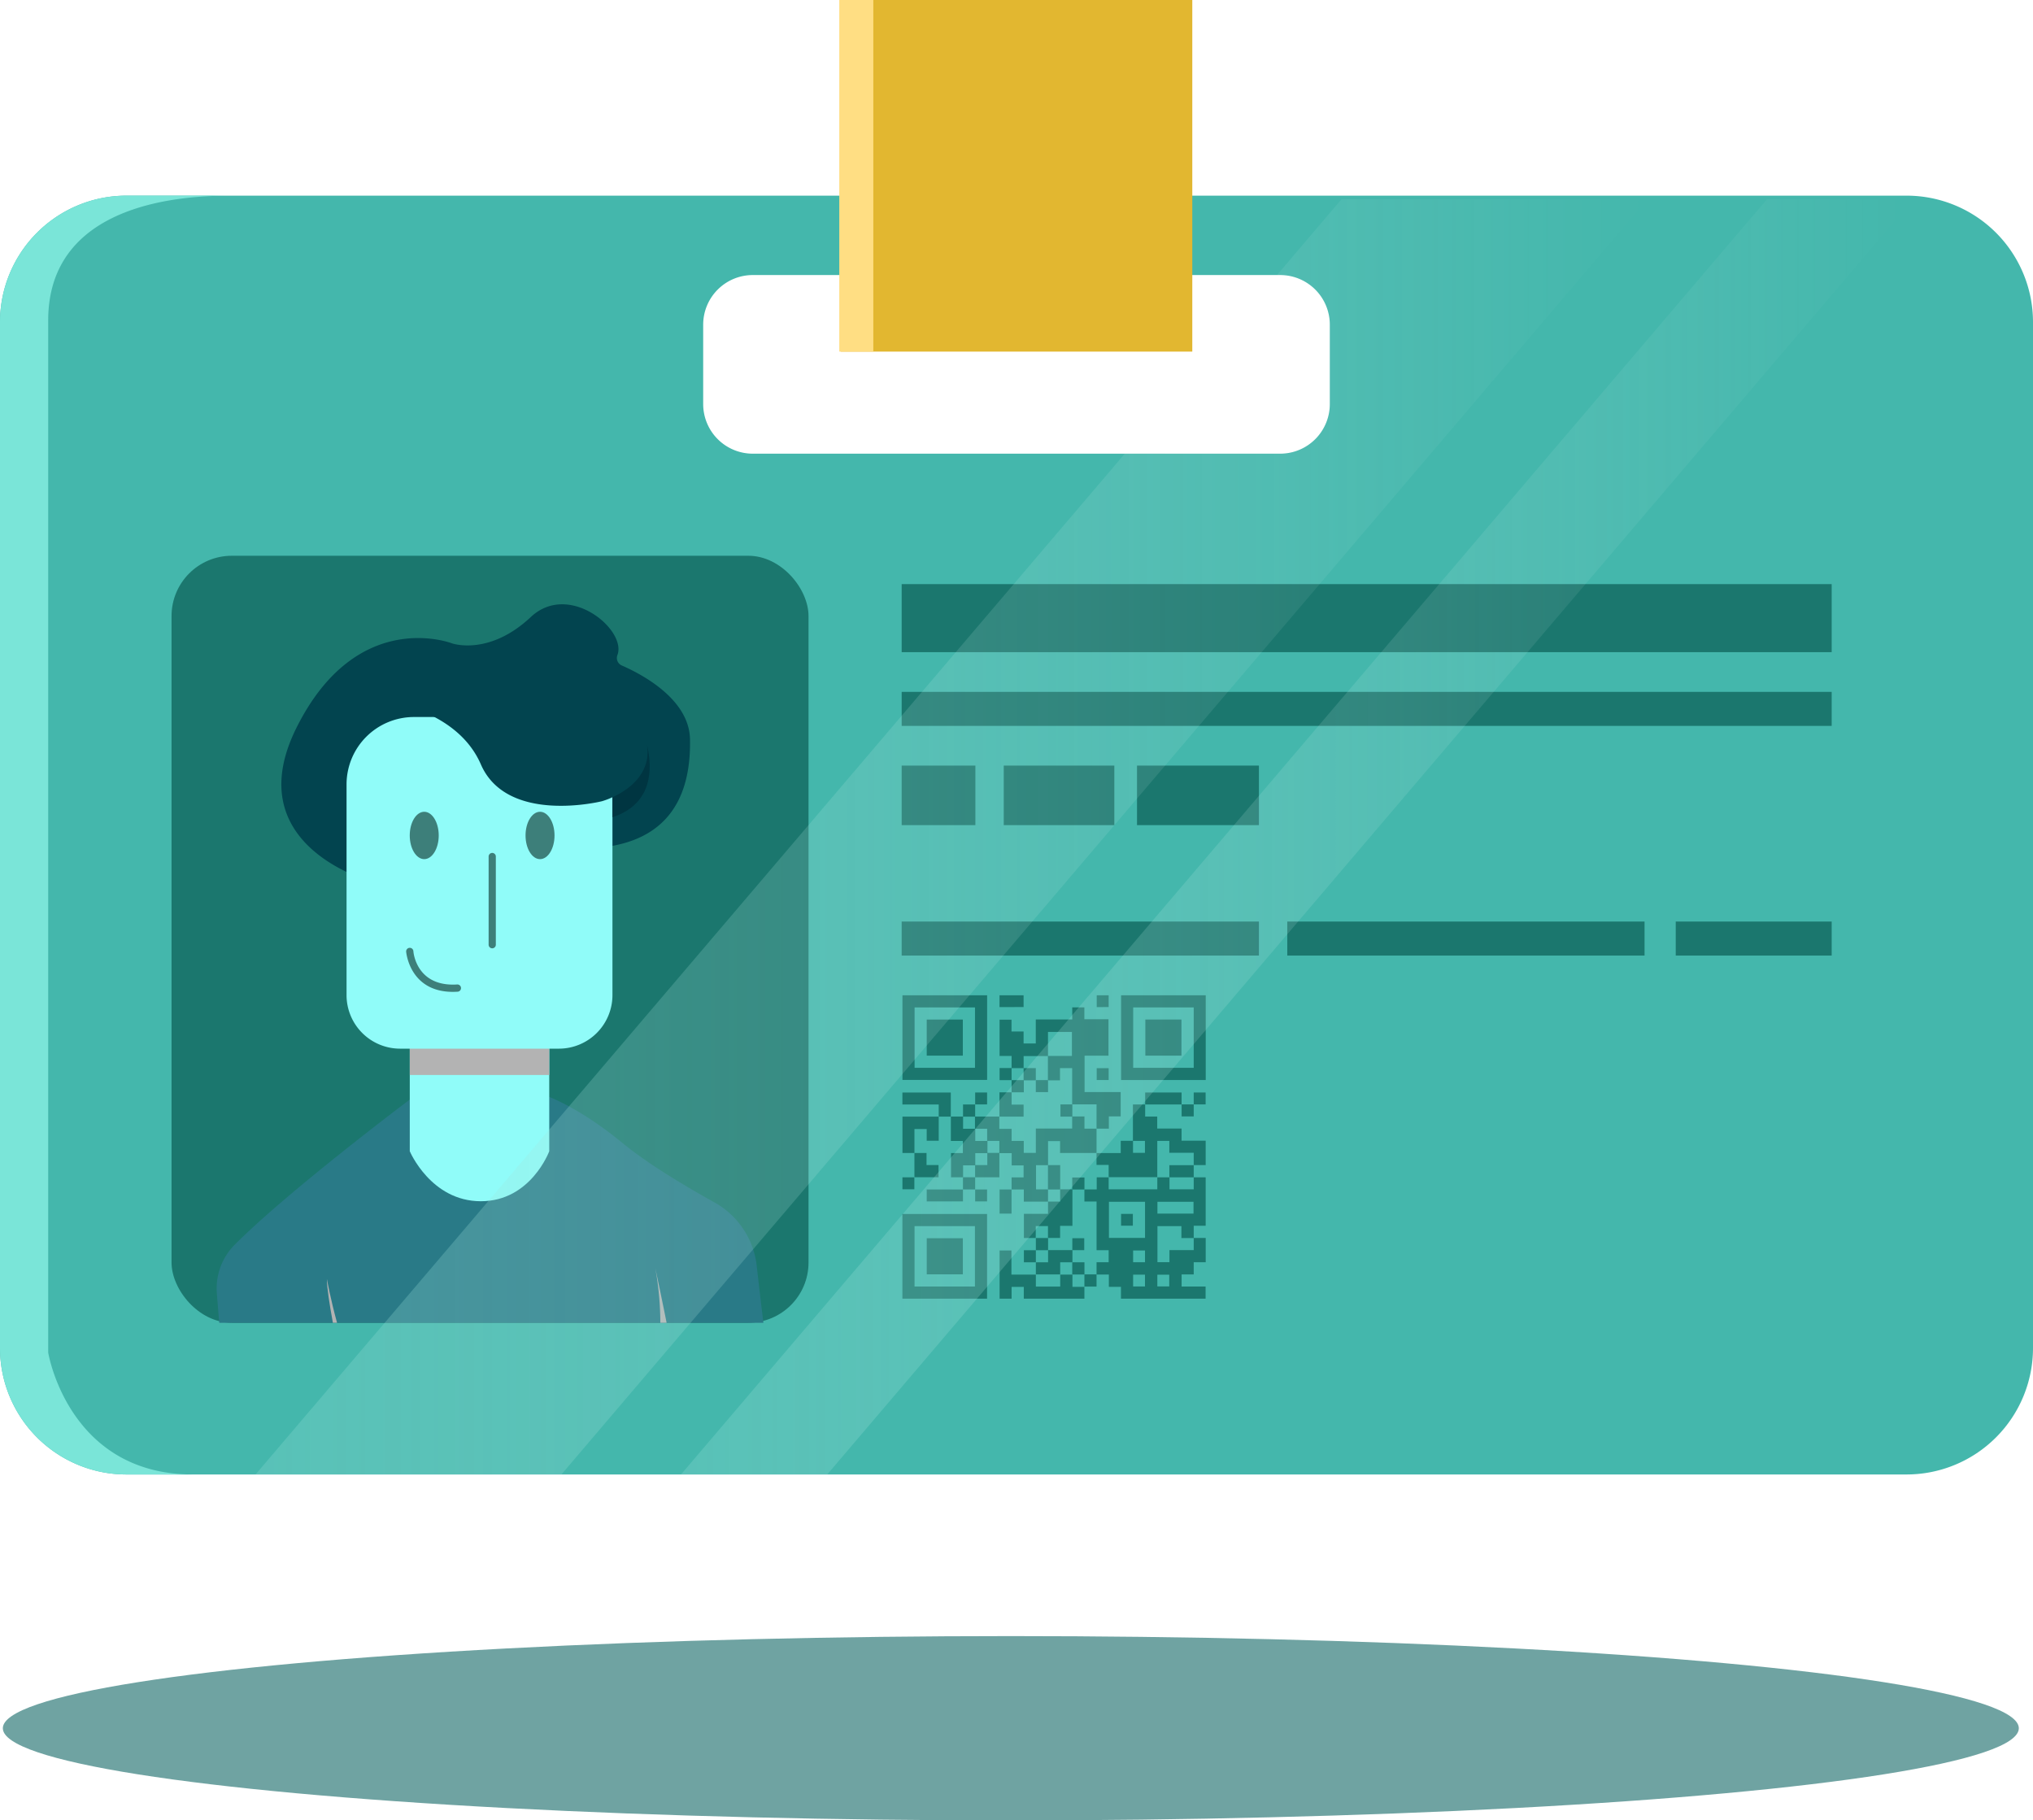 <svg xmlns="http://www.w3.org/2000/svg" xmlns:xlink="http://www.w3.org/1999/xlink" viewBox="0 0 717 642"><defs><style>.cls-1{isolation:isolate;}.cls-2{fill:#6fa3a2;}.cls-3{fill:#44b7ac;}.cls-4{fill:#e2b730;}.cls-5{fill:#1b776e;}.cls-6{fill:#297a87;}.cls-7{fill:#90fcf9;}.cls-8{fill:#b3b3b3;mix-blend-mode:multiply;}.cls-9{fill:#02444f;}.cls-10{fill:#3d7f7a;}.cls-11{fill:#003541;}.cls-12{fill:none;}.cls-13{fill:#ffde83;}.cls-14{fill:#7ae5d8;}.cls-15,.cls-16{opacity:0.3;mix-blend-mode:overlay;}.cls-15{fill:url(#Degradado_sin_nombre_21);}.cls-16{fill:url(#Degradado_sin_nombre_21-2);}</style><linearGradient id="Degradado_sin_nombre_21" x1="90.12" y1="295.13" x2="580.97" y2="295.13" gradientUnits="userSpaceOnUse"><stop offset="0" stop-color="#8adbd3"/><stop offset="0.43" stop-color="#bdebe6" stop-opacity="0.57"/><stop offset="1" stop-color="#fff" stop-opacity="0"/></linearGradient><linearGradient id="Degradado_sin_nombre_21-2" x1="240.17" y1="295.14" x2="671" y2="295.14" xlink:href="#Degradado_sin_nombre_21"/></defs><title>Recurso 3</title><g class="cls-1"><g id="Capa_2" data-name="Capa 2"><g id="Tinta"><ellipse class="cls-2" cx="356.5" cy="609.5" rx="355.5" ry="32.5"/><path class="cls-3" d="M672.4,69H44.6A44.6,44.6,0,0,0,0,113.6V475.4A44.6,44.6,0,0,0,44.6,520H672.4A44.6,44.6,0,0,0,717,475.4V113.6A44.6,44.6,0,0,0,672.4,69ZM265.5,160A17.5,17.5,0,0,1,248,142.5v-28A17.5,17.5,0,0,1,265.5,97h186A17.5,17.5,0,0,1,469,114.5v28A17.5,17.5,0,0,1,451.5,160Z"/><rect class="cls-4" x="296.5" width="124" height="124"/><rect class="cls-5" x="60.5" y="196" width="224.65" height="270.5" rx="21.25" ry="21.25"/><path class="cls-6" d="M269.24,466.5H77.33c-.34-3.95-.63-7.48-.85-10.43A21.82,21.82,0,0,1,82.75,439c18.9-19,61.77-51.21,61.77-51.21l48.26-1.27s.33.1.93.34c3,1.18,12.89,5.57,26,16.37,8.93,7.35,22.31,15.29,32.25,20.81a29.32,29.32,0,0,1,14.92,22.37C267.53,452.2,268.34,459.16,269.24,466.5Z"/><path class="cls-7" d="M193.71,406s-6.5,17.64-24.13,17.64S144.52,406,144.52,406V365.18h49.19Z"/><rect class="cls-8" x="144.52" y="367.04" width="49.19" height="12.07"/><path class="cls-9" d="M132.45,311.35s-49.2-12.07-27.85-54.77,54.77-29.7,54.77-29.7,13,4.64,27.84-9.28c13.53-12.68,34,4.66,30.52,13.47a2.88,2.88,0,0,0,1.62,3.65c7.25,3.18,23.74,11.93,24,26,.46,23.67-10.67,38.52-38.52,38.52S132.45,311.35,132.45,311.35Z"/><path class="cls-7" d="M146,252.87H197.1A18.89,18.89,0,0,1,216,271.76v79.18a18.89,18.89,0,0,1-18.89,18.89h-56a18.89,18.89,0,0,1-18.89-18.89v-74.3A23.77,23.77,0,0,1,146,252.87Z"/><path class="cls-9" d="M216,281.16a26.4,26.4,0,0,1-3.72,1.41s-33.41,8.36-42.69-13-39-23.21-39-23.21,65.91-27.84,89.11,0a48,48,0,0,1,5.79,8.46h0l.1.18a43.58,43.58,0,0,1,2.63,7.82C229.67,273.3,221.13,278.82,216,281.16Z"/><ellipse class="cls-10" cx="149.62" cy="294.64" rx="5.11" ry="8.35"/><ellipse class="cls-10" cx="190.46" cy="294.64" rx="5.11" ry="8.35"/><path class="cls-10" d="M159.73,349.8c-15.35,0-16.48-14.09-16.49-14.23a1.28,1.28,0,0,1,2.55-.18c0,.52,1.09,12.66,15.36,11.81a1.28,1.28,0,1,1,.15,2.55C160.76,349.78,160.24,349.8,159.73,349.8Z"/><path class="cls-10" d="M173.6,334.44a1.27,1.27,0,0,1-1.27-1.28V302.07a1.27,1.27,0,1,1,2.54,0v31.09A1.27,1.27,0,0,1,173.6,334.44Z"/><path class="cls-8" d="M235.1,466.5h-2.21a108.53,108.53,0,0,0-1.78-19.26C231.74,450.16,233.33,457.62,235.1,466.5Z"/><path class="cls-11" d="M216,288.22v-7.06c5.14-2.34,13.68-7.86,12.23-18.32C230.14,271.13,230.26,283.51,216,288.22Z"/><path class="cls-8" d="M118.87,466.5H117.4c-1.22-6.64-2.12-12.55-2.12-15.46C115.28,451,116.53,458,118.87,466.5Z"/><rect class="cls-5" x="318" y="206" width="328" height="24"/><rect class="cls-5" x="318" y="244" width="328" height="12"/><rect class="cls-5" x="318" y="325" width="126" height="12"/><rect class="cls-5" x="454" y="325" width="126" height="12"/><rect class="cls-5" x="591" y="325" width="55" height="12"/><rect class="cls-5" x="318" y="270" width="26" height="21"/><rect class="cls-5" x="354" y="270" width="39" height="21"/><rect class="cls-5" x="401" y="270" width="43" height="21"/><line class="cls-12" x1="401" y1="280" x2="393" y2="280"/><path class="cls-5" d="M421,415.21h4.22v17.08H421v4.33h-4.34v-4.21h-8.45v12.72h4.23v-4.27H421v-4.27h4.23v8.57H421v4.3h-4.27v4.26h8.46V458H395.34v-4.17h-4.27v-4.33h-4.34l0,0v-4.34H391v-4.25h-4.26V423.74h-4.29v-4.27h4.34v-4.26H391l0,0v4.23h17.16v-4.23l0,0h4.3l0,0v4.23H421v-4.23Zm-17.17,8.63H391.1v12.73h12.73ZM408.2,428h12.73v-4.17H408.2Zm-8.57,17.15h4.19V441h-4.19Zm0,4.38v4.16h4.18v-4.16Zm8.54,4.15h4.2v-4.14h-4.2Z"/><path class="cls-5" d="M356.77,376.66v-4.27h-4.24V359.6h4.21v4.18H361V368h4.3v-8.47h12.86v-4.27h4.27v4.19h8.51v12.86h-8.43v12.83h12.73v8.58h-4.17v4.31h-4.34l0,0v-8.56h-8.6V376.71h-4.29V381h-4.27l0-8.6h8.48v-8.48h-8.44v8.51h-8.6v4.28l-4.31,0Z"/><path class="cls-5" d="M318.28,351h29.86v29.86H318.28Zm4.28,4.28v21.3h21.3v-21.3Z"/><path class="cls-5" d="M425.24,380.89H395.38V351h29.86ZM421,355.29H399.65v21.3H421Z"/><path class="cls-5" d="M348.12,458H318.26V428.13h29.86Zm-4.28-4.28v-21.3h-21.3v21.3Z"/><path class="cls-5" d="M356.77,419.5v-4.27H361V411H356.8v-4.32h-4.34l0,0v-4.31h-4.31l0,0v-4.3h-4.3l0,0v-4.3l0,0h8.59l0,0v4.34h4.33v4.25h4.29v4.22h4.26V398h12.81v-4.27h4.34v4.31h4.26l0,0v8.59l0,0H373.87v-4.2h-4.24v8.5h-4.24v8.53h4.23c0,1.44,0,2.88,0,4.32l0,0h-8.54v-4.28h-4.33Z"/><path class="cls-5" d="M386.73,406.65h8.53v-4.32h4.33v4.24h4.21v-4.21h-4.24V389.51h4.32v4.26h4.25V398h8.58v4.29h8.51v8.59H421l0,0v-4.34H412.4v-4.17h-4.25v12.79l0,0H391l0,0v-4.32h-4.28v-4.26Z"/><path class="cls-5" d="M382.45,453.74V458H361.07v-4.15h-4.3V458h-4.23V441h4.17v8.52h8.62l0,0v4.22h8.59v-4.22l0,0,4.31,0v4.31h4.28Z"/><path class="cls-5" d="M365.33,436.61h-4.22v-8.53h8.51v-4.32l0,0h4.28v-4.32h4.32v12.88h-4.34v4.26H369.6l0,0V432.4h-4.31v4.23Z"/><path class="cls-5" d="M339.64,415.19h-4.23v-8.54h4.17v-4.26h-4.23v-8.61l0,0h4.31l0,0v4.3h4.3l0,0v4.3h4.3l0,0v4.31l0,0h-4.3v4.3l0,0h-4.3v4.3Z"/><path class="cls-5" d="M322.51,406.63h-4.23V393.8h12.79l0,0v8.51h-4.24v-4.14h-4.32v8.5Z"/><path class="cls-5" d="M331.07,393.8v-4.28H318.26V385.3h17.07v8.5l0,0h-4.3Z"/><path class="cls-5" d="M365.33,449.48v-4.31l0,0h4.31v-4.31l0,0h8.59l0,0,0,4.31h-4.32v4.28l0,0h-8.59Z"/><path class="cls-5" d="M403.88,389.51v-4.22h12.84v4.22l0,0H403.87Z"/><path class="cls-5" d="M322.5,415.21q0-4.29,0-8.58l0,0h4.27v4.24H331v4.31H322.5Z"/><path class="cls-5" d="M352.46,406.63v8.56H343.9l0,0v-4.3l0,0h4.3v-4.3l0,0h4.31Z"/><path class="cls-5" d="M339.62,419.47v4.23H326.84v-4.21h12.8Z"/><path class="cls-5" d="M352.49,393.8v-8.57h4.28l0,0v4.33H361v4.24h-8.51Z"/><path class="cls-5" d="M352.51,355.17V351H361v4.16Z"/><path class="cls-5" d="M421,410.91v4.3l0,0h-8.59l0,0v-4.28H421Z"/><path class="cls-5" d="M356.75,419.48V428h-4.21V419.5h4.23Z"/><path class="cls-5" d="M356.77,380.93h-4.23v-4.27h4.23l0,0V381Z"/><path class="cls-5" d="M386.78,380.89v-4.17H391v4.17Z"/><path class="cls-5" d="M322.48,415.2v4.22h-4.21v-4.21h4.21Z"/><path class="cls-5" d="M343.92,419.48h-4.3l0,0v-4.3l0,0h4.3l0,0v4.31Z"/><path class="cls-5" d="M343.9,419.5h4.22v4.2h-4.2v-4.22Z"/><path class="cls-5" d="M421,389.49v4.23h-4.26v-4.23l0,0H421Z"/><path class="cls-5" d="M339.64,393.8v-4.29h4.28l0,0v4.31l0,0h-4.3Z"/><path class="cls-5" d="M421,389.51v-4.22h4.2v4.2H421Z"/><path class="cls-5" d="M365.33,440.91v-4.3l0,0h4.31l0,0v4.3l0,0h-4.31Z"/><path class="cls-5" d="M343.92,389.51v-4.22h4.21v4.2H343.9Z"/><path class="cls-5" d="M365.33,445.17h-4.22v-4.26h4.22l0,0v4.31Z"/><path class="cls-5" d="M386.79,355.18V351H391v4.15Z"/><path class="cls-5" d="M386.73,449.46v4.28h-4.28l0,0,0-4.31,4.31,0Z"/><path class="cls-5" d="M356.77,385.23v-4.3l0,0,4.31,0v4.29h-4.31Z"/><path class="cls-5" d="M378.16,419.5v-4.23h4.31v4.23Z"/><path class="cls-5" d="M378.19,440.91v-4.22h4.2v4.2h-4.22Z"/><path class="cls-5" d="M382.47,449.48h-4.31v-4.31h4.31Z"/><path class="cls-5" d="M373.91,419.5h-4.32v-8.6h4.32Z"/><path class="cls-5" d="M395.38,428.1h4.16v4.16h-4.16Z"/><path class="cls-5" d="M361,381v-4.31h4.31V381Z"/><path class="cls-5" d="M378.19,389.49v4.31H374v-4.31Z"/><path class="cls-5" d="M365.31,380.92h4.31v4.23h-4.31Z"/><path class="cls-5" d="M326.84,359.57h12.73v12.72H326.84Z"/><path class="cls-5" d="M403.94,359.56h12.73v12.73H403.94Z"/><path class="cls-5" d="M339.58,436.69v12.73H326.85V436.69Z"/><rect class="cls-13" x="296" width="12" height="124"/><path class="cls-14" d="M68,520H44.6A44.6,44.6,0,0,1,0,475.4V113.6A44.6,44.6,0,0,1,44.6,69H81c-32,0-64,10-64,44V477S24,520,68,520Z"/><path class="cls-15" d="M581,70.27,198,520H90.12L396.7,160h54.8A17.5,17.5,0,0,0,469,142.5v-28A17.5,17.5,0,0,0,451.5,97h-1.14l22.76-26.73Z"/><polygon class="cls-16" points="240.17 520 291.75 520 671 74.68 671 70.27 623.17 70.27 240.17 520"/></g></g></g></svg>